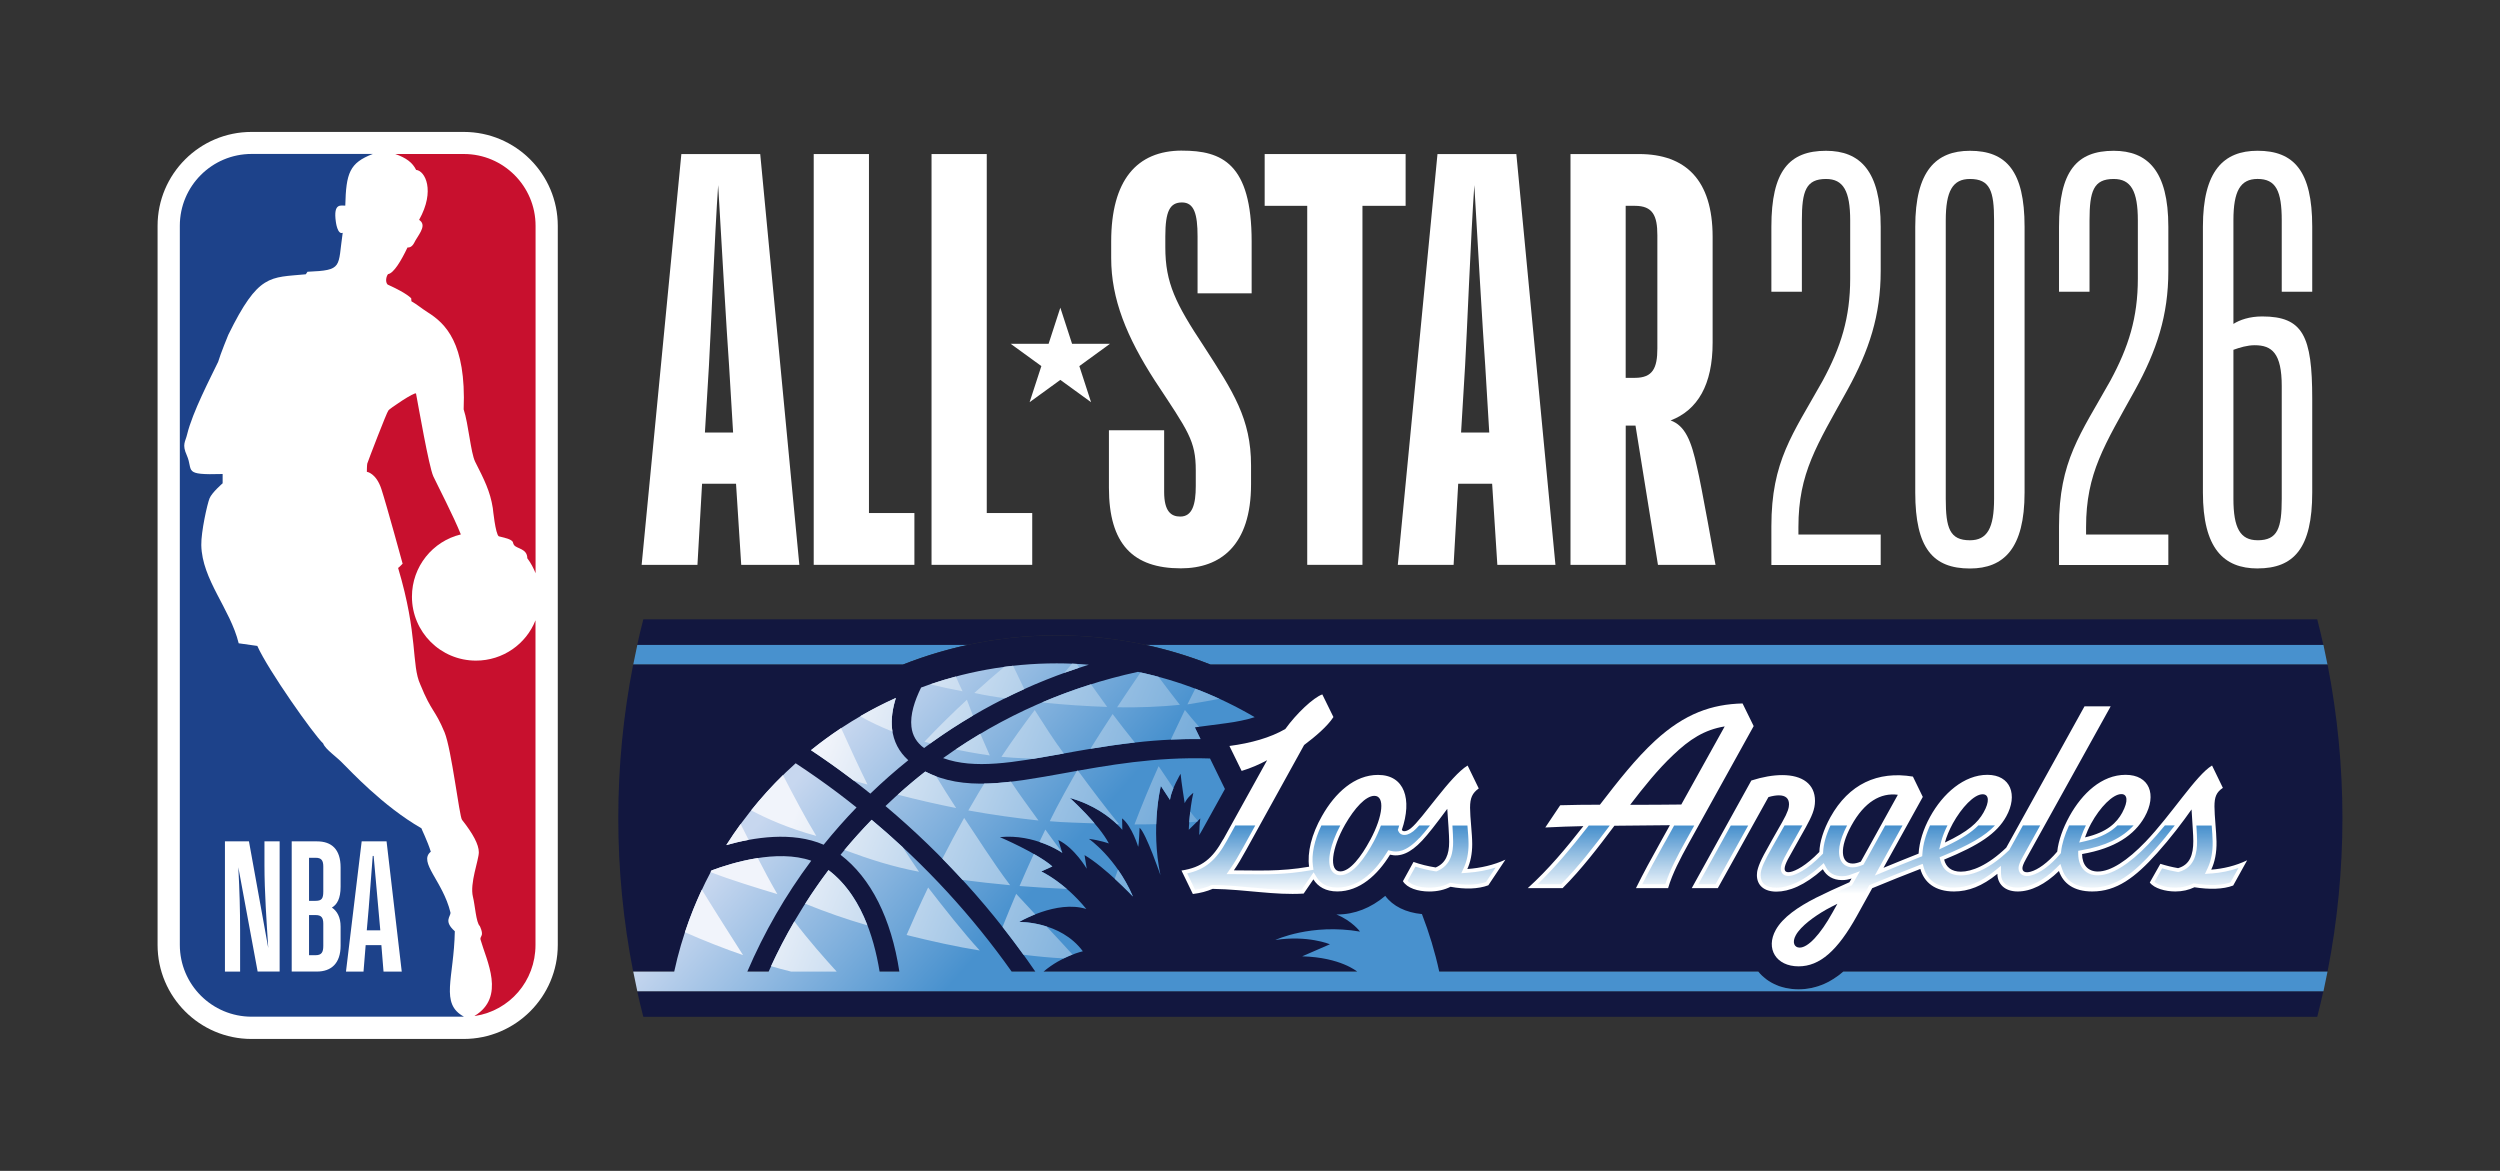 <?xml version="1.0" encoding="UTF-8"?> <svg xmlns="http://www.w3.org/2000/svg" width="158" height="74" viewBox="0 0 158 74" fill="none"><rect x="0" y="0" width="158" height="74" fill="#333333" stroke="none"/><path d="M29.314 8.338H15.892C12.617 8.338 9.959 11.002 9.959 14.272V59.721C9.959 62.996 12.62 65.662 15.892 65.662H29.304C32.579 65.662 35.252 62.996 35.252 59.721V14.272C35.252 11.002 32.586 8.338 29.314 8.338Z" fill="white"></path><path d="M25.987 18.845L26.002 19.04C26.409 19.279 26.618 19.474 27.03 19.737C28.126 20.428 29.473 21.65 29.303 25.872C29.61 26.792 29.746 28.6 30.029 29.18C30.6 30.309 30.979 31.047 31.146 32.114C31.146 32.114 31.312 33.776 31.525 33.895C32.657 34.152 32.328 34.262 32.496 34.456C32.671 34.684 33.325 34.672 33.325 35.281C33.553 35.586 33.718 35.9 33.848 36.228V14.269C33.848 11.766 31.813 9.733 29.317 9.733H24.98C25.678 9.98 26.069 10.273 26.299 10.738C26.86 10.786 27.524 12.042 26.488 13.895C26.946 14.202 26.589 14.657 26.261 15.19C26.165 15.36 26.059 15.662 25.752 15.643C25.359 16.472 24.882 17.273 24.523 17.326C24.412 17.46 24.333 17.817 24.499 17.985C25.026 18.222 25.669 18.546 25.987 18.848" fill="#C8102E"></path><path d="M33.843 39.203C33.256 40.697 31.791 41.751 30.08 41.751C27.84 41.751 26.035 39.941 26.035 37.709C26.035 35.804 27.347 34.202 29.125 33.776C28.658 32.608 27.675 30.719 27.383 30.098C27.105 29.482 26.438 25.637 26.294 24.877C26.261 24.712 24.549 25.872 24.547 25.941C24.446 26.04 23.262 29.132 23.211 29.3C23.188 29.405 23.185 29.818 23.185 29.818C23.185 29.818 23.768 29.89 24.103 30.906C24.434 31.92 25.446 35.626 25.446 35.626C25.446 35.626 25.172 35.909 25.16 35.892C26.438 40.169 25.99 42.01 26.565 43.264C27.284 45.031 27.481 44.801 28.097 46.285C28.541 47.368 29.034 51.626 29.2 51.813C29.89 52.688 30.262 53.371 30.262 53.865C30.262 54.358 29.677 55.826 29.89 56.681C30.02 57.182 30.087 58.312 30.322 58.525C30.322 58.525 30.538 58.947 30.432 59.136C30.401 59.201 30.341 59.299 30.367 59.376C30.746 60.718 31.976 63.01 29.986 64.209H30.029C32.199 63.873 33.843 62.011 33.843 59.724V39.208V39.203Z" fill="#C8102E"></path><path d="M28.74 58.851C28.011 58.202 28.498 57.926 28.469 57.669C27.99 55.684 26.412 54.483 27.227 53.827C27.026 53.17 26.616 52.347 26.633 52.347C24.176 50.938 22.083 48.644 21.728 48.308C21.297 47.838 20.563 47.368 20.424 46.987C19.834 46.445 16.936 42.337 16.262 40.822L15.085 40.656C14.551 38.472 12.765 36.641 12.722 34.45C12.705 33.623 13.098 31.849 13.244 31.494C13.388 31.134 14.071 30.544 14.071 30.544V29.957C11.506 30.031 12.245 29.768 11.803 28.77C11.492 28.08 11.715 27.929 11.827 27.45C12.17 26.035 13.314 23.856 13.788 22.866C13.932 22.367 14.428 21.162 14.428 21.162C16.339 17.268 17.053 17.556 19.324 17.335L19.434 17.175C21.709 17.077 21.337 16.904 21.659 14.713C21.328 14.854 21.227 14.027 21.227 14.027C21.047 12.781 21.572 13.016 21.822 12.992C21.874 10.94 22.085 10.295 23.564 9.729H15.903C13.395 9.729 11.365 11.762 11.365 14.267V59.714C11.365 62.222 13.395 64.255 15.903 64.255H29.323C27.786 63.425 28.692 61.843 28.745 58.844" fill="#1D428A"></path><path d="M18.436 61.404V53.174H20.032C20.955 53.174 21.526 53.67 21.526 54.824V56.044C21.526 56.792 21.298 57.173 20.977 57.358C21.295 57.576 21.526 57.945 21.526 58.568V59.767C21.526 60.896 20.921 61.402 20.032 61.402H18.436V61.404ZM19.531 57.832V60.368H19.953C20.329 60.368 20.432 60.172 20.432 59.781V58.386C20.432 57.983 20.305 57.832 19.941 57.832H19.531ZM19.531 54.215V56.933H19.941C20.329 56.933 20.432 56.794 20.432 56.346V54.766C20.432 54.385 20.317 54.212 19.953 54.212H19.531V54.215ZM24.103 59.733H23.11L22.974 61.404H21.866L22.858 53.174H24.431L25.39 61.404H24.239L24.103 59.733ZM23.614 54.097H23.556C23.486 55.087 23.35 56.828 23.304 57.382L23.18 58.798H24.035L23.908 57.382C23.863 56.818 23.702 55.099 23.614 54.097ZM15.175 61.404H14.216V53.174H15.734L16.954 59.915C16.851 58.302 16.714 56.355 16.714 54.694V53.172H17.673V61.402H16.283L15.062 54.809C15.142 56.331 15.175 57.542 15.175 58.808V61.402V61.404Z" fill="white"></path><path d="M67.013 19.445L67.754 21.727H70.153L68.214 23.137L68.955 25.419L67.013 24.009L65.071 25.419L65.814 23.137L63.873 21.727H66.272L67.013 19.445Z" fill="white"></path><path d="M43.062 9.736L40.552 35.698H44.079L44.371 30.57H46.517L46.845 35.698H50.518L48.046 9.736H43.065H43.062ZM44.551 27.334L44.805 23.115C44.915 21.26 45.169 14.825 45.388 11.699C45.57 14.825 45.934 21.152 46.078 23.115L46.332 27.334H44.551Z" fill="white"></path><path d="M54.918 9.736H51.427V35.698H57.79V32.424H54.918V9.736Z" fill="white"></path><path d="M62.363 9.736H58.873V35.698H65.237V32.424H62.363V9.736Z" fill="white"></path><path d="M118.86 35.708H111.951V33.273C111.951 29.128 113.296 27.454 115.187 24.074C116.35 21.929 116.932 20.076 116.932 17.602V13.929C116.932 12.073 116.496 11.311 115.405 11.311C114.132 11.311 113.878 12.076 113.878 13.929V18.438H111.951V14.329C111.951 10.803 113.077 9.53 115.405 9.53C117.551 9.53 118.86 10.803 118.86 14.329V17.129C118.86 19.929 118.133 22.147 116.75 24.657C114.823 28.147 113.66 29.892 113.66 33.311V33.783H118.86V35.711V35.708Z" fill="white"></path><path d="M127.953 14.329V31.129C127.953 34.656 126.644 35.929 124.499 35.929C122.171 35.929 121.044 34.656 121.044 31.129V14.329C121.044 10.803 122.353 9.53 124.499 9.53C126.791 9.53 127.953 10.803 127.953 14.329ZM126.026 13.929C126.026 12.073 125.772 11.311 124.499 11.311C123.408 11.311 122.972 12.076 122.972 13.929V31.527C122.972 33.383 123.226 34.145 124.499 34.145C125.59 34.145 126.026 33.38 126.026 31.527V13.929Z" fill="white"></path><path d="M137.039 35.708H130.13V33.273C130.13 29.128 131.475 27.454 133.367 24.074C134.529 21.929 135.112 20.076 135.112 17.602V13.929C135.112 12.073 134.676 11.311 133.585 11.311C132.312 11.311 132.058 12.076 132.058 13.929V18.438H130.13V14.329C130.13 10.803 131.257 9.53 133.585 9.53C135.73 9.53 137.039 10.803 137.039 14.329V17.129C137.039 19.929 136.313 22.147 134.93 24.657C133.002 28.147 131.84 29.892 131.84 33.311V33.783H137.039V35.711V35.708Z" fill="white"></path><path d="M142.679 35.926C140.533 35.926 139.224 34.653 139.224 31.127V14.327C139.224 10.8 140.533 9.528 142.679 9.528C144.97 9.528 146.133 10.8 146.133 14.327V18.436H144.206V13.927C144.206 12.071 143.841 11.309 142.679 11.309C141.588 11.309 141.152 12.073 141.152 13.927V20.471C141.552 20.217 142.17 19.999 142.969 19.999C145.551 19.999 146.133 21.236 146.133 25.198V31.125C146.133 34.651 144.97 35.924 142.679 35.924V35.926ZM142.679 34.145C143.952 34.145 144.206 33.38 144.206 31.527V24.4C144.206 22.326 143.587 21.818 142.496 21.818C142.024 21.818 141.552 21.965 141.152 22.108V31.525C141.152 33.38 141.588 34.143 142.679 34.143V34.145Z" fill="white"></path><path d="M74.701 9.518C71.829 9.518 70.227 11.409 70.227 15.264V16.319C70.227 18.901 71.208 21.3 72.991 24.064C75.101 27.265 75.573 27.845 75.573 29.736V30.719C75.573 31.882 75.355 32.647 74.593 32.647C74.01 32.647 73.574 32.321 73.574 31.084V27.193H70.084V30.829C70.084 34.392 71.611 35.919 74.629 35.919C77.139 35.919 79.066 34.464 79.066 30.611V29.413C79.066 26.466 77.939 24.757 76.084 21.885C74.303 19.193 73.648 17.887 73.648 15.631V14.94C73.648 13.341 73.938 12.795 74.703 12.795C75.468 12.795 75.686 13.521 75.686 14.94V18.539H79.104V15.266C79.104 10.321 77.213 9.52 74.705 9.52" fill="white"></path><path d="M88.835 9.736H79.927V13.008H82.617V35.698H86.107V13.008H88.835V9.736Z" fill="white"></path><path d="M90.849 9.736L88.341 35.698H91.868L92.158 30.571H94.303L94.632 35.698H98.304L95.833 9.736H90.851H90.849ZM92.34 27.334L92.594 23.115C92.704 21.26 92.958 14.825 93.177 11.699C93.359 14.825 93.723 21.152 93.867 23.115L94.121 27.334H92.34Z" fill="white"></path><path d="M105.582 26.572C107.291 25.918 108.238 24.316 108.238 21.662V14.972C108.238 11.371 106.529 9.736 103.582 9.736H99.255V35.698H102.746V26.9H103.364L104.783 35.698H108.42C108.42 35.698 107.512 30.573 107.257 29.554C106.893 27.845 106.493 26.9 105.584 26.572M104.745 22.024C104.745 23.261 104.455 23.88 103.326 23.88H102.743V13.008H103.326C104.453 13.008 104.745 13.627 104.745 14.864V22.027V22.024Z" fill="white"></path><path d="M66.778 40.155C68.712 40.155 70.596 40.366 72.413 40.759H146.836C146.717 40.219 146.589 39.68 146.45 39.143H40.657C40.52 39.68 40.391 40.219 40.271 40.759H61.142C62.959 40.366 64.843 40.155 66.778 40.155ZM40.657 64.262H146.45C146.587 63.725 146.717 63.185 146.836 62.646H40.271C40.391 63.185 40.518 63.725 40.657 64.262Z" fill="#12173F"></path><path d="M146.843 40.758H72.418C73.827 41.063 75.189 41.48 76.502 41.998H147.097C147.016 41.583 146.932 41.171 146.841 40.758H146.843ZM40.021 42H57.066C58.382 41.48 59.741 41.065 61.148 40.761H40.278C40.186 41.173 40.102 41.588 40.021 42Z" fill="#4891CE"></path><path d="M147.099 42.001H76.502C73.491 40.814 70.214 40.157 66.781 40.157C63.349 40.157 60.072 40.814 57.063 42.001H40.016C38.762 48.408 38.762 54.998 40.016 61.406H111.124C111.696 62.121 112.6 62.526 113.662 62.526C114.799 62.526 115.724 62.073 116.496 61.406H147.102C148.355 54.998 148.355 48.408 147.102 42.001H147.099Z" fill="#12173F"></path><path d="M77.314 53.042L80.082 48.046C79.586 48.312 79.064 48.543 78.472 48.722L77.7 47.145C79.071 46.965 80.279 46.623 81.231 46.074C81.926 45.105 83.005 44.084 83.57 43.887L84.273 45.318C83.887 45.91 83.141 46.543 82.42 47.085L78.769 53.694C78.46 54.251 78.22 54.663 77.98 55.006C79.445 55.006 80.885 55.099 82.736 54.776C82.609 53.893 82.882 52.736 83.551 51.57C84.383 50.096 85.615 48.974 87.09 48.974C88.78 48.974 89.257 50.525 88.597 52.445C88.657 52.592 88.916 52.548 89.163 52.349C89.899 51.767 91.666 49.025 92.754 48.382L93.457 49.83C93.054 50.12 92.908 50.422 92.908 51.048C92.908 51.673 93.044 52.685 93.044 53.344C93.044 53.961 92.932 54.493 92.735 54.922C93.567 54.862 94.399 54.675 95.144 54.33L94.063 55.95C93.421 56.19 92.589 56.216 91.673 56.044C91.287 56.24 90.834 56.343 90.335 56.343C89.6 56.343 88.921 56.12 88.665 55.691L89.334 54.474C89.763 54.627 90.242 54.747 90.738 54.824C91.354 54.557 91.587 54.028 91.587 53.203C91.587 52.774 91.527 51.961 91.467 51.12C90.722 52.122 90.266 52.714 89.88 53.124C89.118 53.939 88.475 54.169 87.85 54.016C87.061 55.301 85.929 56.339 84.515 56.339C83.796 56.339 83.297 56.048 83.007 55.576L82.391 56.475C80.497 56.586 78.85 56.219 76.64 56.176C76.28 56.329 75.878 56.442 75.389 56.502L74.669 55.018C75.964 54.821 76.633 54.263 77.309 53.038M86.596 53.093C87.428 51.542 87.531 50.297 86.862 50.297C86.313 50.297 85.611 51.069 85.018 52.098C84.136 53.639 83.98 55.073 84.709 55.073C85.318 55.073 86.028 54.148 86.593 53.093M100.071 52.211C99.299 52.227 98.503 52.254 97.662 52.297L98.604 50.892C99.383 50.868 100.224 50.858 101.114 50.858C102.262 49.367 103.377 47.943 104.602 46.814C106.488 45.083 108.193 44.508 110.13 44.458L110.832 45.889L106.709 53.328C106.203 54.246 105.697 55.195 105.424 56.13H103.393C103.873 55.161 104.352 54.279 105.004 53.112L105.537 52.153C104.312 52.17 103.17 52.17 102.032 52.187C101.003 53.558 99.958 54.929 98.757 56.13H96.554C97.865 54.948 98.997 53.584 100.068 52.213M106.258 50.846L109.001 45.91C107.716 46.117 106.774 46.733 105.743 47.718C104.765 48.643 103.892 49.732 103.027 50.863C104.038 50.863 105.119 50.863 106.258 50.846ZM110.681 49.329C111.393 49.099 112.069 48.986 112.635 48.986C113.92 48.986 114.708 49.559 114.708 50.614C114.708 51.153 114.502 51.599 114.126 52.285C113.733 53.004 113.201 53.915 112.994 54.308C112.858 54.574 112.788 54.761 112.788 54.9C112.788 55.09 112.925 55.157 113.165 55.106C113.481 55.037 114.124 54.73 114.982 53.845C115.008 53.21 115.238 52.448 115.684 51.642C116.849 49.552 118.666 48.711 120.896 49.08L121.521 50.365L119.036 54.847C119.858 54.505 120.637 54.195 121.255 53.949C121.299 53.22 121.548 52.405 121.984 51.618C122.79 50.151 124.127 48.969 125.602 48.969C127.076 48.969 127.546 50.247 126.793 51.602C126.201 52.673 125.079 53.419 122.869 54.327C122.989 54.807 123.341 55.09 123.924 55.09C124.6 55.09 125.621 54.704 126.795 53.572L131.741 44.64H133.395L128.056 54.265C127.85 54.634 127.817 54.778 127.817 54.874C127.817 55.097 128.013 55.183 128.339 55.09C128.785 54.97 129.418 54.533 130.017 53.822C130.094 53.119 130.37 52.347 130.796 51.575C131.592 50.144 132.827 48.969 134.337 48.969C135.848 48.969 136.334 50.221 135.538 51.635C134.896 52.767 133.678 53.615 131.588 53.975C131.595 54.651 131.947 55.08 132.582 55.08C133.398 55.08 134.45 54.394 135.601 53.196C137.228 51.498 138.796 48.979 139.801 48.38L140.486 49.794C140.074 50.067 139.954 50.367 139.954 50.969C139.954 51.57 140.074 52.556 140.083 53.181C140.1 53.893 139.971 54.493 139.75 54.962C140.513 54.903 141.285 54.723 142.02 54.37L141.138 55.965C140.496 56.212 139.614 56.221 138.688 56.075C138.329 56.248 137.926 56.341 137.487 56.341C136.854 56.341 136.15 56.152 135.867 55.775L136.536 54.593C136.886 54.704 137.264 54.8 137.657 54.867C138.403 54.653 138.616 54.018 138.616 53.16C138.616 52.74 138.566 52.158 138.506 51.156C137.967 51.928 137.161 52.99 136.329 53.915C134.941 55.466 133.767 56.341 132.232 56.341C131.058 56.341 130.391 55.828 130.125 55.047C129.267 55.886 128.361 56.341 127.519 56.341C126.678 56.341 126.242 55.852 126.235 55.226C125.276 56.005 124.401 56.341 123.492 56.341C122.291 56.341 121.605 55.768 121.366 54.917C120.474 55.26 119.378 55.696 118.324 56.135L117.355 57.885C116.137 60.078 115.015 61.073 113.67 61.073C112.246 61.073 111.57 59.951 112.23 58.767C112.676 57.971 113.635 57.319 114.759 56.744C115.341 56.451 116.087 56.108 116.883 55.758L117.019 55.519C116.832 55.588 116.633 55.622 116.42 55.622C115.847 55.622 115.435 55.365 115.202 54.936C114.054 55.965 113.059 56.351 112.27 56.351C111.482 56.351 111.036 55.948 111.036 55.305C111.036 55.075 111.089 54.756 111.482 54.011C111.712 53.575 112.304 52.536 112.647 51.937C112.999 51.321 113.066 51.038 113.066 50.832C113.066 50.456 112.843 50.266 112.424 50.266C112.244 50.266 112.021 50.3 111.765 50.377L108.567 56.128H106.92L110.683 49.331L110.681 49.329ZM113.74 59.889C114.272 59.889 115.051 59.05 115.806 57.686L116.123 57.12C115.857 57.247 115.617 57.377 115.411 57.489C114.673 57.909 113.817 58.527 113.498 59.1C113.241 59.563 113.404 59.889 113.738 59.889M117.091 54.577C117.247 54.577 117.417 54.533 117.604 54.457L119.944 50.23C118.856 50.084 117.827 50.686 117.012 52.167C116.224 53.599 116.336 54.577 117.089 54.577M125.362 51.345C125.748 50.667 125.712 50.197 125.302 50.197C124.763 50.197 123.974 51.036 123.415 52.047C123.185 52.477 123.013 52.879 122.919 53.248C124.403 52.546 124.993 51.997 125.362 51.347M134.129 51.352C134.522 50.623 134.455 50.178 134.062 50.187C133.529 50.194 132.724 51.01 132.158 52.047C131.995 52.347 131.868 52.647 131.772 52.922C133.196 52.596 133.779 51.987 134.129 51.355" fill="white"></path><path d="M92.354 55.19L92.524 54.819C92.713 54.407 92.812 53.908 92.812 53.342C92.812 53.016 92.776 52.589 92.742 52.177C92.742 52.177 92.742 52.175 92.742 52.172H91.793C91.819 52.594 91.838 52.961 91.838 53.206C91.838 53.812 91.735 54.663 90.844 55.047L90.779 55.075L90.709 55.066C90.275 54.999 89.846 54.898 89.456 54.771L88.959 55.672C89.204 55.936 89.726 56.101 90.343 56.101C90.803 56.101 91.215 56.01 91.57 55.828L91.644 55.79L91.726 55.804C92.579 55.965 93.334 55.943 93.914 55.747L94.526 54.828C93.977 55.003 93.387 55.114 92.759 55.159L92.351 55.188L92.354 55.19ZM89.712 52.961C89.904 52.757 90.115 52.503 90.376 52.17H89.693C89.554 52.323 89.427 52.45 89.319 52.537C89.084 52.724 88.83 52.805 88.638 52.755C88.518 52.724 88.427 52.647 88.379 52.534L88.343 52.45L88.372 52.364C88.394 52.299 88.41 52.235 88.43 52.172H87.274C87.156 52.498 87.003 52.846 86.809 53.208C86.293 54.169 85.51 55.315 84.711 55.315C84.464 55.315 84.263 55.2 84.141 54.989C83.839 54.469 84.071 53.354 84.707 52.17H83.51C83.067 53.098 82.873 54.011 82.978 54.737L83.012 54.97L82.781 55.011C81.245 55.282 79.993 55.265 78.781 55.253C78.514 55.25 78.248 55.246 77.982 55.246H77.517L77.783 54.864C78.025 54.517 78.27 54.097 78.558 53.575L79.334 52.17H78.071L77.524 53.158C76.851 54.378 76.153 54.958 75.029 55.2L75.532 56.238C75.901 56.181 76.237 56.087 76.546 55.953L76.594 55.931H76.647C77.603 55.95 78.447 56.029 79.262 56.104C80.279 56.197 81.24 56.286 82.261 56.238L83.021 55.13L83.216 55.447C83.481 55.876 83.918 56.094 84.517 56.094C85.984 56.094 87.027 54.893 87.646 53.886L87.739 53.735L87.912 53.778C88.269 53.867 88.844 53.879 89.707 52.956L89.712 52.961ZM100.262 52.359C99.344 53.534 98.34 54.764 97.172 55.886H98.659C99.759 54.773 100.713 53.541 101.739 52.172H100.409L100.262 52.362V52.359ZM107.329 55.886H108.423L110.487 52.172H109.386L107.329 55.886ZM105.22 53.227C104.661 54.227 104.215 55.044 103.789 55.886H105.249C105.536 54.992 106.004 54.107 106.502 53.208L107.078 52.172H105.807L105.222 53.23L105.22 53.227ZM136.818 52.17C136.475 52.587 136.123 52.995 135.771 53.364C134.543 54.646 133.438 55.322 132.58 55.322C131.827 55.322 131.355 54.807 131.343 53.977V53.771L131.544 53.735C133.042 53.479 134.124 52.959 134.843 52.167H133.822C133.431 52.556 132.827 52.925 131.827 53.153L131.403 53.251L131.544 52.839C131.623 52.611 131.722 52.386 131.829 52.167H130.765C130.489 52.757 130.314 53.33 130.257 53.843L130.25 53.915L130.202 53.973C129.614 54.67 128.941 55.174 128.401 55.32C128.063 55.418 127.864 55.342 127.757 55.262C127.639 55.174 127.572 55.035 127.572 54.872C127.572 54.728 127.617 54.548 127.843 54.145L128.941 52.167H127.848L126.989 53.718L126.963 53.745C125.532 55.123 124.444 55.33 123.923 55.33C123.245 55.33 122.787 54.994 122.634 54.383L122.583 54.179L122.777 54.1C124.458 53.409 125.458 52.834 126.081 52.167H125.031C124.585 52.618 123.959 53.019 123.022 53.462L122.557 53.683L122.684 53.184C122.763 52.875 122.895 52.539 123.079 52.167H121.977C121.696 52.776 121.531 53.39 121.495 53.961L121.485 54.114L120.946 54.33C120.407 54.546 119.781 54.797 119.126 55.071L118.484 55.339L120.241 52.17H119.143L117.772 54.646L117.693 54.677C117.468 54.771 117.269 54.816 117.086 54.816C116.77 54.816 116.516 54.68 116.37 54.431C116.091 53.958 116.228 53.138 116.736 52.17H115.686C115.403 52.772 115.243 53.349 115.221 53.855L115.216 53.946L115.152 54.013C114.145 55.051 113.459 55.286 113.212 55.342C112.994 55.387 112.824 55.361 112.702 55.26C112.63 55.2 112.544 55.09 112.544 54.898C112.544 54.723 112.613 54.512 112.776 54.196C112.886 53.985 113.088 53.627 113.313 53.232C113.51 52.884 113.725 52.505 113.91 52.167H112.783C112.218 53.155 111.848 53.814 111.688 54.119C111.319 54.814 111.271 55.106 111.271 55.301C111.271 55.835 111.604 56.104 112.263 56.104C113.088 56.104 114.044 55.636 115.032 54.752L115.26 54.548L115.406 54.819C115.607 55.19 115.945 55.377 116.41 55.377C116.595 55.377 116.765 55.349 116.928 55.289L117.549 55.061L117.043 55.946L116.971 55.977C116.094 56.365 115.382 56.694 114.857 56.957C113.567 57.617 112.795 58.228 112.431 58.882C112.165 59.359 112.136 59.846 112.352 60.215C112.582 60.606 113.057 60.829 113.658 60.829C114.886 60.829 115.957 59.884 117.132 57.765L118.141 55.943L118.22 55.912C119.213 55.5 120.323 55.056 121.267 54.692L121.514 54.596L121.586 54.85C121.816 55.665 122.471 56.097 123.48 56.097C124.357 56.097 125.179 55.761 126.069 55.037L126.457 54.723L126.464 55.222C126.472 55.785 126.843 56.097 127.507 56.097C128.284 56.097 129.125 55.672 129.943 54.872L130.216 54.603L130.341 54.968C130.597 55.718 131.228 56.097 132.22 56.097C133.731 56.097 134.879 55.159 136.137 53.752C136.624 53.208 137.077 52.649 137.446 52.167H136.809L136.818 52.17ZM116.02 57.806C115.634 58.503 114.636 60.134 113.742 60.134C113.514 60.134 113.325 60.031 113.22 59.851C113.085 59.623 113.112 59.309 113.291 58.985C113.701 58.245 114.828 57.547 115.296 57.281C115.509 57.166 115.751 57.036 116.022 56.904L116.715 56.571L116.022 57.806H116.02ZM139.764 55.202L139.35 55.236L139.527 54.86C139.745 54.397 139.853 53.817 139.839 53.186C139.834 52.901 139.808 52.532 139.779 52.172H138.81C138.837 52.587 138.856 52.908 138.856 53.162C138.856 53.855 138.738 54.809 137.72 55.102L137.667 55.116L137.612 55.106C137.286 55.049 136.962 54.975 136.646 54.881L136.161 55.739C136.425 55.958 136.936 56.101 137.482 56.101C137.873 56.101 138.242 56.02 138.578 55.859L138.645 55.828L138.719 55.84C139.637 55.984 140.409 55.96 140.965 55.771L141.471 54.857C140.934 55.042 140.364 55.159 139.764 55.207V55.202Z" fill="url(#paint0_linear_1806_12178)"></path><path d="M58.398 47.277C61.603 44.892 65.132 43.142 68.814 42.01C68.146 41.955 67.47 41.924 66.786 41.924C63.771 41.924 60.884 42.466 58.214 43.453C57.801 44.288 57.516 45.172 57.602 45.927C57.665 46.486 57.928 46.927 58.401 47.277H58.398ZM67.079 47.648C69.591 47.195 72.521 46.668 75.872 46.711L75.51 45.968L77.512 45.704C78.178 45.616 78.773 45.491 79.298 45.325C77.042 44 74.558 43.019 71.916 42.461C67.566 43.403 63.365 45.218 59.604 47.912C61.584 48.636 64.068 48.19 67.076 47.646L67.079 47.648ZM116.496 61.406C116.405 61.486 116.311 61.56 116.216 61.634C116.206 61.641 116.196 61.648 116.184 61.656C116.096 61.72 116.007 61.783 115.913 61.843C115.892 61.857 115.873 61.869 115.851 61.883C115.767 61.936 115.681 61.986 115.595 62.034C115.563 62.051 115.53 62.068 115.496 62.085C115.417 62.126 115.336 62.164 115.254 62.2C115.209 62.219 115.163 62.236 115.118 62.253C115.043 62.281 114.969 62.31 114.892 62.334C114.832 62.353 114.772 62.368 114.71 62.384C114.643 62.404 114.576 62.423 114.506 62.437C114.427 62.454 114.343 62.466 114.262 62.478C114.207 62.485 114.154 62.497 114.096 62.502C113.955 62.516 113.811 62.526 113.665 62.526C113.519 62.526 113.382 62.516 113.245 62.502C113.2 62.497 113.157 62.487 113.113 62.483C113.022 62.471 112.934 62.456 112.845 62.437C112.795 62.425 112.744 62.411 112.694 62.399C112.617 62.377 112.541 62.356 112.466 62.332C112.416 62.315 112.366 62.296 112.318 62.274C112.248 62.245 112.179 62.217 112.114 62.183C112.066 62.159 112.018 62.135 111.972 62.111C111.908 62.075 111.845 62.037 111.783 61.996C111.74 61.967 111.697 61.941 111.656 61.91C111.594 61.864 111.534 61.812 111.474 61.761C111.44 61.732 111.404 61.704 111.371 61.672C111.284 61.589 111.2 61.5 111.126 61.406H90.96C90.689 60.155 90.32 58.942 89.867 57.77C88.848 57.674 88.028 57.269 87.549 56.619C86.638 57.386 85.605 57.794 84.524 57.794C84.502 57.794 84.481 57.794 84.459 57.794C85.461 58.199 85.953 58.877 85.953 58.877C82.85 58.347 80.602 59.407 80.602 59.407C82.656 59.093 84.052 59.678 84.052 59.678L82.297 60.44C84.725 60.505 85.775 61.406 85.775 61.406H65.95C67.122 60.407 68.436 60.121 68.436 60.121C67.016 58.206 64.411 58.268 64.411 58.268C64.411 58.268 66.782 56.859 68.656 57.449C67.24 55.718 65.808 55.075 65.808 55.075L66.508 54.756C65.559 53.917 63.191 52.906 63.191 52.906C65.41 52.685 67.136 53.898 67.136 53.898L66.887 53.093C67.918 53.587 68.68 54.903 68.68 54.903L68.544 54.044C69.85 54.812 71.603 56.66 71.603 56.66C70.548 54.207 68.817 53.016 68.817 53.016C69.555 53.112 70.08 53.306 70.08 53.306C69.426 52.055 67.614 50.429 67.614 50.429C69.841 51.05 70.931 52.448 70.931 52.448L70.917 51.721C71.543 52.213 71.933 53.519 71.933 53.519C71.986 53.323 72.022 52.314 72.022 52.314C72.425 52.64 73.341 55.31 73.341 55.31C72.708 52.294 73.367 49.672 73.367 49.672L73.942 50.552C74.04 49.849 74.614 48.905 74.614 48.905C74.652 49.379 74.872 50.76 74.872 50.76C75.033 50.393 75.419 50.106 75.419 50.106C75.174 51.182 75.131 52.443 75.131 52.443L75.862 51.724C75.817 51.98 75.798 52.359 75.793 52.779C75.865 52.666 75.932 52.548 75.994 52.431L76.047 52.335L77.416 49.864L76.474 47.936C73.036 47.821 70.011 48.365 67.299 48.857C63.756 49.497 60.892 50.01 58.48 48.761C57.614 49.439 56.773 50.166 55.963 50.942C59.657 54.052 62.819 57.58 65.434 61.406H63.938C61.462 57.909 58.509 54.675 55.09 51.812C54.4 52.525 53.743 53.261 53.122 54.023C55.045 55.492 56.325 58.036 56.84 61.406H55.591C55.212 59.076 54.335 56.485 52.364 54.989C50.852 56.991 49.589 59.143 48.577 61.406H47.23C48.289 58.932 49.641 56.581 51.271 54.397C49.114 53.644 46.215 54.545 44.967 55.015C43.905 57 43.099 59.143 42.61 61.406H40.021C40.102 61.821 40.186 62.233 40.278 62.646H146.843C146.934 62.233 147.02 61.819 147.099 61.406H116.494H116.496ZM55.006 50.158C55.781 49.41 56.579 48.708 57.404 48.046C56.816 47.519 56.471 46.855 56.38 46.064C56.308 45.426 56.416 44.76 56.622 44.108C54.687 44.98 52.887 46.095 51.257 47.411C52.089 47.965 52.911 48.545 53.719 49.154C54.155 49.482 54.584 49.818 55.006 50.158ZM52.055 53.385C52.71 52.575 53.4 51.789 54.134 51.031C53.755 50.729 53.371 50.429 52.981 50.134C52.096 49.468 51.197 48.837 50.286 48.238C48.601 49.751 47.124 51.491 45.904 53.411C47.615 52.927 50.078 52.525 52.058 53.388L52.055 53.385Z" fill="url(#paint1_linear_1806_12178)"></path><path d="M75.779 45.932C75.467 45.575 75.163 45.215 74.885 44.868C74.588 45.481 74.29 46.109 73.996 46.74C74.604 46.711 75.233 46.699 75.873 46.709L75.511 45.965L75.779 45.93V45.932ZM75.043 44.518C75.618 44.426 76.357 44.309 77.064 44.163C76.563 43.933 76.06 43.722 75.542 43.525C75.376 43.856 75.211 44.17 75.043 44.518ZM74.566 44.544C74.125 43.981 73.679 43.389 73.216 42.775C72.845 42.674 72.461 42.581 72.082 42.499C71.608 43.192 71.107 43.933 70.601 44.7C71.864 44.728 73.375 44.669 74.566 44.546V44.544ZM65.313 47.958C65.881 47.864 66.468 47.759 67.079 47.648C67.13 47.639 67.183 47.629 67.233 47.622C66.552 46.702 66.044 45.889 65.394 44.875C64.711 45.776 63.999 46.766 63.289 47.831C63.615 47.862 64.392 47.919 65.313 47.958ZM71.721 46.927C71.251 46.34 70.774 45.733 70.318 45.127C69.844 45.85 69.369 46.589 68.913 47.325C69.805 47.176 70.74 47.035 71.721 46.927ZM68.949 43.249C67.904 43.578 66.866 43.961 65.85 44.395C67.163 44.534 68.666 44.635 69.973 44.678C69.649 44.235 69.299 43.746 68.947 43.247L68.949 43.249ZM68.048 41.96C67.95 41.955 67.851 41.95 67.751 41.945C67.59 42.132 67.429 42.322 67.259 42.525C67.578 42.41 67.892 42.303 68.213 42.197C68.156 42.115 68.103 42.039 68.048 41.957V41.96ZM75.156 51.971C75.324 51.956 75.489 51.942 75.659 51.923L75.705 51.877C75.544 51.697 75.381 51.498 75.221 51.292C75.192 51.549 75.17 51.781 75.156 51.971ZM67.612 50.429C69.127 50.851 70.112 51.63 70.591 52.088C70.635 52.088 70.68 52.09 70.723 52.09C69.887 51.065 69.021 49.916 68.127 48.706C68.108 48.708 68.089 48.713 68.067 48.715C67.746 49.257 66.813 50.918 66.344 51.901C67.228 51.983 68.216 51.997 69.179 52.038C68.441 51.17 67.612 50.427 67.612 50.427V50.429ZM65.809 55.078L66.509 54.759C66.216 54.5 65.79 54.227 65.337 53.97C65.023 54.653 64.718 55.334 64.435 55.996C65.329 56.07 66.394 56.135 67.422 56.18C66.514 55.396 65.809 55.078 65.809 55.078ZM64.735 43.549C64.502 43.058 64.263 42.564 64.028 42.077C63.838 42.099 63.651 42.12 63.464 42.147C62.877 42.641 62.244 43.19 61.58 43.794C62.247 43.94 62.87 44.043 63.517 44.129C63.92 43.928 64.327 43.736 64.735 43.551V43.549ZM70.452 55.538C71.109 56.139 71.603 56.66 71.603 56.66C71.32 56.003 70.989 55.44 70.654 54.962C70.587 55.154 70.519 55.348 70.452 55.538ZM66.065 52.428C65.938 52.687 65.814 52.949 65.691 53.21C66.578 53.507 67.137 53.898 67.137 53.898L67.125 53.862C66.777 53.407 66.423 52.932 66.065 52.428ZM59.557 54.267C59.988 54.706 60.417 55.159 60.832 55.61C61.806 55.739 62.788 55.845 63.841 55.945C62.738 54.488 61.669 52.767 60.935 51.69C60.441 52.572 59.983 53.431 59.557 54.27V54.267ZM61.956 46.375C61.429 46.69 60.909 47.02 60.396 47.365C61.597 47.617 62.551 47.744 62.553 47.744C62.316 47.207 62.127 46.776 61.956 46.375ZM63.894 49.403C63.311 49.47 62.745 49.516 62.203 49.523C62.088 49.71 61.976 49.892 61.861 50.082C61.633 50.463 61.412 50.842 61.197 51.22C62.616 51.479 64.14 51.695 65.632 51.856C65.092 51.096 64.447 50.249 63.894 49.401V49.403ZM72.43 50.266C72.183 50.861 71.941 51.477 71.699 52.105C72.164 52.105 72.62 52.1 73.073 52.088C73.121 50.647 73.365 49.672 73.365 49.672L73.94 50.551C73.974 50.316 74.06 50.055 74.159 49.811C73.847 49.35 73.535 48.881 73.226 48.423C72.945 49.048 72.679 49.669 72.43 50.266ZM52.36 54.989C51.838 55.679 51.349 56.391 50.886 57.115C52.207 57.65 53.492 58.098 54.82 58.482C54.297 57.122 53.518 55.866 52.36 54.989ZM46.808 52.076C46.489 52.512 46.19 52.951 45.9 53.409C46.331 53.287 46.806 53.172 47.312 53.078C47.132 52.716 46.964 52.383 46.808 52.076ZM48.728 61.061C49.11 61.176 49.544 61.294 50.004 61.406H52.88C52.142 60.598 51.051 59.361 50.203 58.23C49.666 59.15 49.174 60.095 48.728 61.061ZM60.408 42.756C59.859 42.902 59.317 43.067 58.785 43.249C59.42 43.403 60.094 43.551 60.832 43.688C60.686 43.386 60.544 43.072 60.41 42.758L60.408 42.756ZM43.287 58.916C44.341 59.393 45.888 59.999 46.959 60.361C46.403 59.481 45.226 57.65 44.356 56.226C43.948 57.098 43.591 57.993 43.287 58.916ZM64.409 58.268C64.409 58.268 64.816 58.026 65.425 57.786C64.915 57.242 64.466 56.76 64.222 56.489C63.908 57.228 63.618 57.933 63.359 58.582C63.812 59.158 64.255 59.747 64.682 60.34C65.488 60.438 66.423 60.534 67.226 60.57C67.427 60.469 67.616 60.39 67.782 60.328C67.379 59.877 66.761 59.213 66.14 58.551C65.193 58.249 64.406 58.268 64.406 58.268H64.409ZM57.296 59.093C58.811 59.472 60.494 59.846 61.92 60.071C60.892 58.947 59.674 57.405 58.658 56.089C58.133 57.187 57.677 58.203 57.296 59.093ZM47.892 54.229C46.691 54.416 45.607 54.771 44.962 55.013C44.943 55.049 44.922 55.087 44.902 55.123C46.216 55.617 47.688 56.072 49.129 56.509C48.676 55.73 48.263 54.955 47.892 54.227V54.229ZM59.176 49.07C58.941 48.981 58.703 48.878 58.476 48.761C57.883 49.223 57.306 49.712 56.738 50.223C57.936 50.532 59.195 50.825 60.429 51.069C59.96 50.348 59.569 49.734 59.173 49.072L59.176 49.07ZM49.483 48.986C48.767 49.686 48.098 50.429 47.47 51.213C48.381 51.697 49.795 52.345 51.588 52.829C50.946 51.784 50.092 50.168 49.483 48.986ZM61.489 45.225C61.372 44.92 61.249 44.604 61.108 44.225C60.242 45.028 59.336 45.915 58.425 46.874C58.552 46.912 58.67 46.946 58.797 46.982C59.669 46.352 60.573 45.764 61.489 45.227V45.225ZM53.367 53.718C55.031 54.332 56.392 54.771 58.083 55.094C57.735 54.593 57.383 54.059 57.049 53.541C56.407 52.944 55.767 52.378 55.086 51.81C54.487 52.426 53.914 53.064 53.367 53.718ZM53.945 49.329C54.249 49.42 54.539 49.504 54.827 49.585C54.336 48.593 53.698 47.215 53.158 46.016C52.499 46.452 51.864 46.917 51.253 47.411C52.085 47.965 52.907 48.545 53.715 49.154C53.789 49.209 53.87 49.271 53.945 49.329ZM56.378 46.061C56.306 45.426 56.414 44.76 56.618 44.11C55.846 44.458 55.093 44.841 54.364 45.266C55 45.632 55.652 45.932 56.402 46.236C56.392 46.179 56.385 46.121 56.378 46.061Z" fill="url(#paint2_linear_1806_12178)"></path><defs><linearGradient id="paint0_linear_1806_12178" x1="108.252" y1="52.223" x2="108.252" y2="58.995" gradientUnits="userSpaceOnUse"><stop stop-color="#4790CD"></stop><stop offset="0.63" stop-color="#4790CD" stop-opacity="0"></stop></linearGradient><linearGradient id="paint1_linear_1806_12178" x1="62.848" y1="35.003" x2="82.745" y2="52.436" gradientUnits="userSpaceOnUse"><stop stop-color="#C7D7EF"></stop><stop offset="0.6" stop-color="#4891CE"></stop></linearGradient><linearGradient id="paint2_linear_1806_12178" x1="50.893" y1="47.72" x2="88.847" y2="63.329" gradientUnits="userSpaceOnUse"><stop offset="0.02" stop-color="#F1F4FB"></stop><stop offset="0.04" stop-color="#ECF1F9"></stop><stop offset="0.33" stop-color="#A6C8E7"></stop><stop offset="0.57" stop-color="#73AAD9"></stop><stop offset="0.75" stop-color="#5397D1"></stop><stop offset="0.85" stop-color="#4891CE"></stop></linearGradient></defs></svg> 